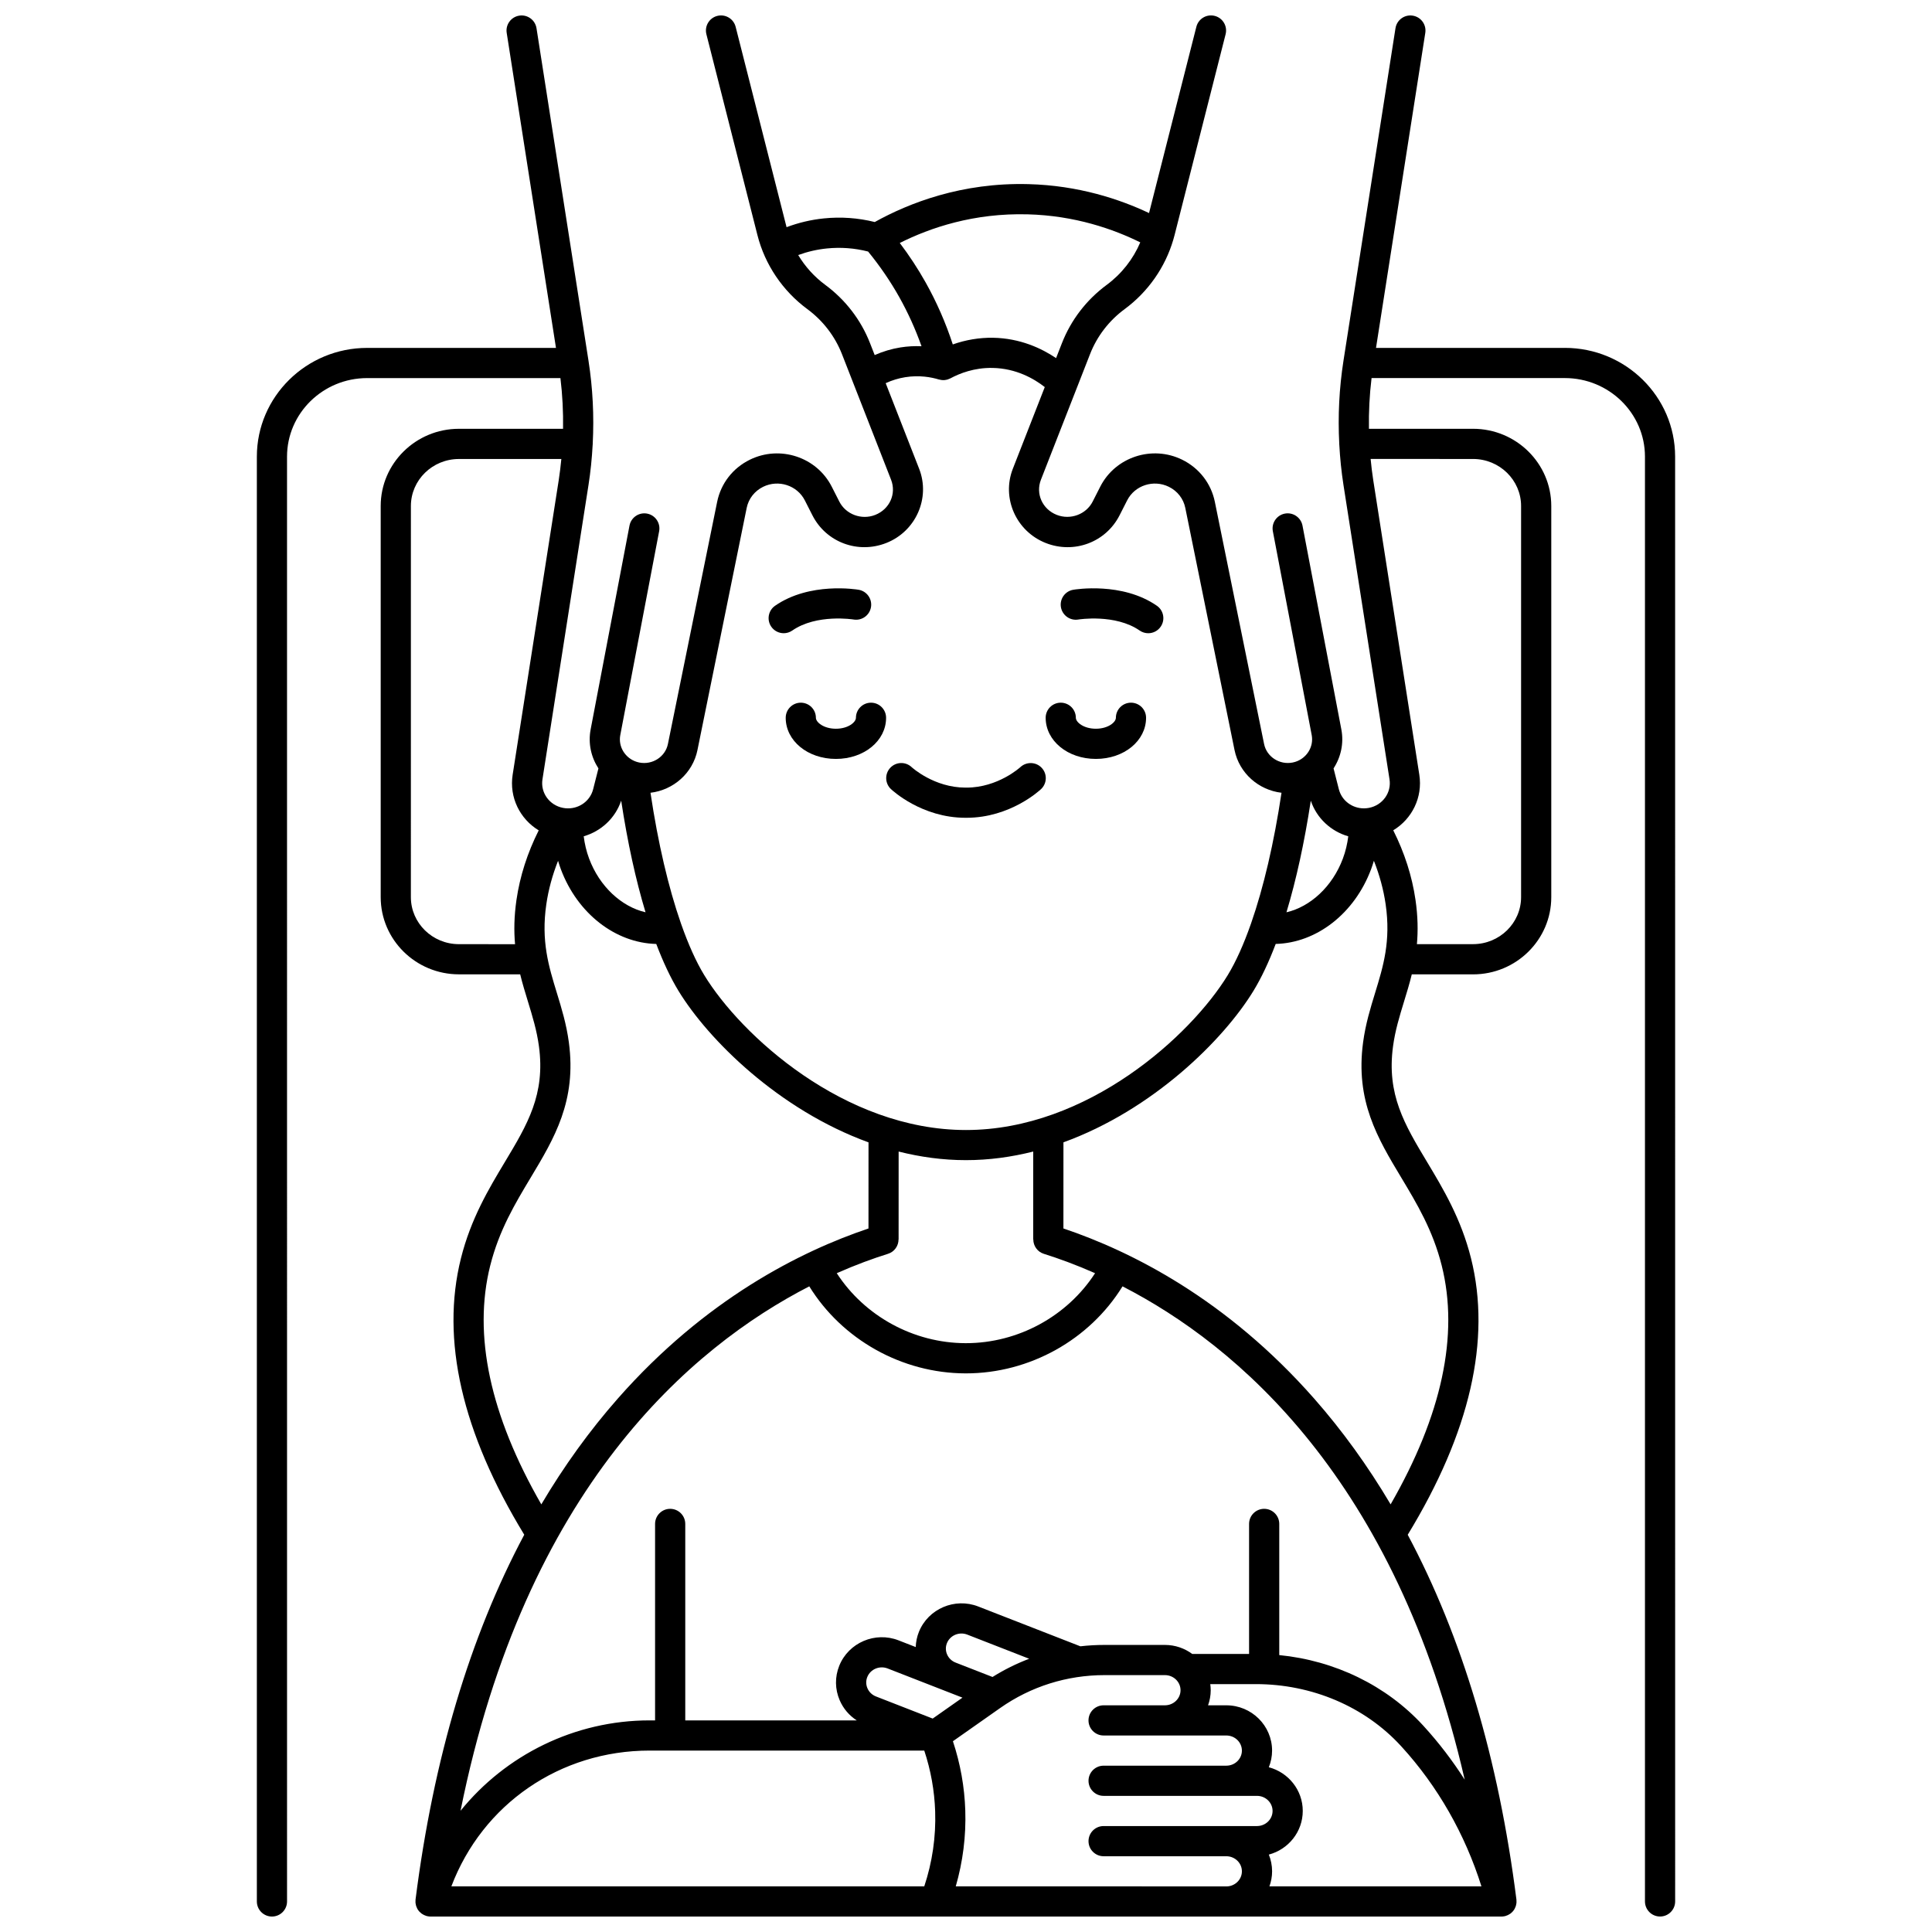 <?xml version="1.0" encoding="UTF-8"?>
<!-- Uploaded to: ICON Repo, www.iconrepo.com, Generator: ICON Repo Mixer Tools -->
<svg width="800px" height="800px" version="1.1" viewBox="144 144 512 512" xmlns="http://www.w3.org/2000/svg">
 <defs>
  <clipPath id="a">
   <path d="m212 148.09h376v503.81h-376z"/>
  </clipPath>
 </defs>
 <path d="m429.76 308.18c0.098-0.016 9.801-1.559 16.266 2.922 0.695 0.48 1.488 0.711 2.273 0.711 1.266 0 2.516-0.602 3.289-1.723 1.258-1.816 0.809-4.305-1.008-5.562-9.184-6.367-21.637-4.324-22.16-4.234-2.172 0.371-3.629 2.43-3.266 4.606 0.371 2.172 2.422 3.644 4.606 3.281z"/>
 <path d="m351.69 311.81c0.785 0 1.578-0.23 2.273-0.711 6.465-4.481 16.152-2.938 16.25-2.922 2.172 0.367 4.234-1.094 4.606-3.266 0.371-2.176-1.09-4.242-3.266-4.617-0.527-0.09-12.965-2.133-22.145 4.234-1.816 1.258-2.266 3.75-1.008 5.562 0.777 1.121 2.023 1.719 3.289 1.719z"/>
 <path d="m434.42 345.12c7.457 0 13.301-4.789 13.301-10.902 0-2.207-1.789-4-4-4-2.207 0-4 1.789-4 4 0 1.184-2.066 2.902-5.305 2.902s-5.305-1.719-5.305-2.902c0-2.207-1.789-4-4-4-2.207 0-4 1.789-4 4 0.012 6.117 5.852 10.902 13.309 10.902z"/>
 <path d="m370.83 334.22c0 1.184-2.066 2.902-5.305 2.902-3.238 0-5.305-1.719-5.305-2.902 0-2.207-1.789-4-4-4-2.207 0-4 1.789-4 4 0 6.113 5.84 10.902 13.301 10.902 7.457 0 13.301-4.789 13.301-10.902 0-2.207-1.789-4-4-4-2.203 0-3.992 1.793-3.992 4z"/>
 <g clip-path="url(#a)">
  <path d="m558.7 236.2h-50.043l13.059-83.488c0.34-2.184-1.152-4.227-3.332-4.566-2.191-0.344-4.227 1.152-4.566 3.332l-13.781 88.105c-1.141 7.293-1.5 14.652-1.121 21.992 0 0.023-0.008 0.043-0.008 0.062 0 0.082 0.02 0.16 0.023 0.238 0.195 3.559 0.551 7.113 1.102 10.648l12.203 78.016c0.555 3.527-1.828 6.844-5.422 7.551-0.426 0.082-0.852 0.125-1.273 0.133-0.012 0-0.02-0.004-0.027-0.004h-0.051c-0.012 0-0.023 0.004-0.035 0.004-3.086-0.004-5.852-2.043-6.621-5.074l-1.402-5.516c1.926-2.961 2.773-6.621 2.066-10.328l-10.297-54.016c-0.414-2.168-2.516-3.59-4.676-3.18-2.168 0.414-3.594 2.508-3.18 4.676l10.297 54.016c0.594 3.121-1.344 6.176-4.394 7.109-0.023 0.008-0.051 0.016-0.074 0.02-0.188 0.055-0.379 0.105-0.578 0.145-3.492 0.688-6.887-1.52-7.578-4.918l-13.043-64.156c-0.992-4.883-4.152-8.957-8.664-11.176-7.973-3.918-17.711-0.715-21.707 7.144l-2.012 3.957c-1.727 3.394-5.902 4.941-9.52 3.519-3.805-1.496-5.644-5.59-4.188-9.316l9.48-24.246c0.004-0.008 0.004-0.012 0.008-0.016l3.527-9.023c1.855-4.746 5.027-8.871 9.176-11.93 6.207-4.578 10.746-11.082 12.891-18.406 0.004-0.004 0.004-0.012 0.004-0.016 0.113-0.387 0.227-0.777 0.324-1.172l13.531-53.25c0.543-2.141-0.75-4.316-2.891-4.859-2.144-0.543-4.316 0.75-4.859 2.891l-12.543 49.363c-7.793-3.691-18.707-7.32-31.949-7.668-17.688-0.477-31.699 5.016-40.738 10.043-4.41-1.098-8.938-1.422-13.477-0.961-3.41 0.344-6.723 1.133-9.895 2.328l-13.496-53.102c-0.543-2.141-2.719-3.434-4.859-2.891-2.141 0.543-3.434 2.719-2.891 4.859l13.531 53.25c1.984 7.809 6.68 14.766 13.219 19.594 4.144 3.059 7.316 7.184 9.176 11.93l13.016 33.289c1.457 3.727-0.383 7.816-4.207 9.324-3.602 1.418-7.777-0.129-9.504-3.527l-2.012-3.957c-3.996-7.863-13.73-11.066-21.707-7.144-4.516 2.219-7.672 6.293-8.664 11.176l-13.043 64.156c-0.691 3.398-4.094 5.602-7.578 4.918-0.195-0.039-0.387-0.09-0.578-0.145-0.027-0.008-0.051-0.016-0.078-0.023-3.047-0.934-4.988-3.988-4.391-7.109l10.297-54.016c0.414-2.168-1.012-4.262-3.18-4.676-2.164-0.41-4.262 1.008-4.676 3.18l-10.297 54.016c-0.707 3.707 0.137 7.363 2.066 10.328l-1.402 5.516c-0.77 3.031-3.539 5.07-6.625 5.074-0.012 0-0.023-0.004-0.035-0.004h-0.051c-0.008 0-0.016 0.004-0.027 0.004-0.422-0.008-0.848-0.047-1.273-0.133-3.59-0.707-5.973-4.023-5.422-7.551l12.203-78.016c0.555-3.539 0.906-7.09 1.102-10.648 0.004-0.082 0.023-0.156 0.023-0.238 0-0.023-0.008-0.043-0.008-0.062 0.379-7.34 0.02-14.699-1.121-21.992l-13.777-88.109c-0.344-2.18-2.387-3.676-4.566-3.332-2.184 0.34-3.672 2.387-3.332 4.566l13.059 83.488h-50.047c-16.113 0-29.223 12.926-29.223 28.816v382.89c0 2.207 1.789 4 4 4 2.207 0 4-1.789 4-4l-0.004-382.89c0-11.477 9.523-20.816 21.227-20.816h51.227c0.543 4.469 0.766 8.953 0.695 13.441l-27.598-0.004c-11.43 0-20.727 9.176-20.727 20.457v103.66c0 11.277 9.297 20.457 20.727 20.457h16.238c0.613 2.512 1.344 4.891 2.066 7.246 1.203 3.926 2.34 7.633 2.906 11.832 1.719 12.754-3.039 20.68-9.062 30.707-4.207 7.008-8.977 14.953-11.609 25.469-5.391 21.531 0.258 46.168 16.777 73.254-14.41 27.023-24.066 59.367-28.809 96.68-0.004 0.035 0 0.07-0.004 0.109-0.016 0.168-0.016 0.332-0.012 0.5 0.004 0.105-0.004 0.215 0.012 0.32 0.02 0.176 0.059 0.344 0.102 0.516 0.023 0.094 0.035 0.188 0.066 0.281 0.066 0.203 0.152 0.398 0.25 0.586 0.027 0.051 0.039 0.105 0.07 0.156 0.133 0.234 0.289 0.457 0.469 0.664 0.008 0.008 0.008 0.016 0.016 0.02 0.043 0.051 0.098 0.082 0.141 0.129 0.137 0.145 0.281 0.281 0.441 0.402 0.082 0.062 0.176 0.113 0.266 0.172 0.141 0.09 0.277 0.18 0.43 0.25 0.113 0.055 0.23 0.094 0.348 0.137 0.105 0.039 0.199 0.09 0.309 0.121 0.051 0.016 0.098 0.02 0.148 0.031 0.055 0.012 0.113 0.023 0.168 0.035 0.254 0.051 0.504 0.082 0.754 0.082h0.012 133.64 0.012 0.012 150.12 0.012c0.254 0 0.512-0.031 0.77-0.082 0.043-0.008 0.09-0.016 0.133-0.027 0.035-0.008 0.07-0.012 0.105-0.02 0.129-0.035 0.246-0.09 0.371-0.137 0.109-0.039 0.219-0.07 0.324-0.121 0.176-0.082 0.336-0.184 0.496-0.289 0.066-0.043 0.137-0.078 0.199-0.125 0.441-0.332 0.805-0.746 1.074-1.219 0.047-0.078 0.074-0.16 0.113-0.242 0.078-0.16 0.156-0.324 0.211-0.496 0.031-0.098 0.051-0.199 0.074-0.297 0.039-0.164 0.078-0.328 0.098-0.496 0.012-0.109 0.012-0.215 0.016-0.324 0.004-0.164 0.004-0.324-0.012-0.492-0.004-0.047 0.004-0.09-0.004-0.137-4.742-37.312-14.398-69.656-28.809-96.676 16.52-27.086 22.168-51.723 16.777-73.258-2.633-10.516-7.402-18.457-11.609-25.469-6.023-10.031-10.781-17.953-9.062-30.707 0.566-4.203 1.703-7.906 2.906-11.832 0.723-2.356 1.453-4.738 2.066-7.246h16.238c11.43 0 20.727-9.176 20.727-20.457v-103.67c0-11.277-9.297-20.457-20.727-20.457h-27.594c-0.07-4.484 0.152-8.973 0.695-13.441h51.227c11.703 0 21.227 9.336 21.227 20.816v382.89c0 2.207 1.789 4 4 4 2.207 0 4-1.789 4-4l-0.008-382.89c-0.004-15.891-13.113-28.816-29.227-28.816zm-57.395 129.43c-0.246 1.992-0.707 3.973-1.434 5.918-2.766 7.398-8.609 12.75-14.949 14.219 2.586-8.551 4.773-18.531 6.453-29.578 1.574 4.684 5.363 8.125 9.93 9.441zm-84.965-164.83c12.551 0.328 22.781 3.938 29.844 7.434-1.887 4.434-4.945 8.344-8.887 11.254-5.363 3.957-9.469 9.301-11.875 15.453l-1.547 3.961c-3.844-2.586-9.516-5.262-16.695-5.391-3.606-0.059-7.231 0.547-10.68 1.766-1.867-5.715-4.281-11.246-7.227-16.484-2.023-3.606-4.316-7.086-6.82-10.402 8.098-4.062 19.656-7.973 33.887-7.59zm-53.645 18.688c-2.91-2.148-5.328-4.852-7.164-7.894 2.445-0.895 4.988-1.488 7.609-1.75 3.684-0.371 7.348-0.094 10.918 0.816 3.086 3.777 5.867 7.82 8.242 12.051 2.34 4.168 4.312 8.535 5.91 13.043-1.863-0.078-3.734 0.023-5.574 0.316-2.348 0.375-4.652 1.066-6.836 2.027l-1.234-3.156c-2.406-6.152-6.512-11.496-11.871-15.453zm-33.859 123.27 13.043-64.156c0.496-2.438 2.086-4.477 4.356-5.594 4.07-2 9.023-0.387 11.051 3.594l2.012 3.957c3.629 7.144 12.039 10.305 19.578 7.336 7.836-3.082 11.742-11.906 8.707-19.668l-8.867-22.684c1.645-0.758 3.398-1.297 5.184-1.582 3.738-0.598 6.91 0 8.91 0.609 0.047 0.016 0.098 0.016 0.148 0.027 0.172 0.047 0.348 0.082 0.527 0.105 0.082 0.012 0.164 0.016 0.246 0.02s0.16 0.02 0.242 0.02c0.105 0 0.211-0.012 0.316-0.02 0.043-0.004 0.082-0.004 0.125-0.008 0.203-0.023 0.406-0.059 0.609-0.113 0.02-0.004 0.035-0.016 0.055-0.02 0.137-0.039 0.27-0.098 0.402-0.152 0.117-0.047 0.234-0.086 0.348-0.145 0.016-0.008 0.031-0.012 0.047-0.02 2.422-1.305 6.324-2.856 11.164-2.758 6.285 0.109 11.047 2.894 13.836 5.074l-8.465 21.648c-3.035 7.762 0.871 16.586 8.727 19.676 7.516 2.957 15.93-0.199 19.559-7.344l2.012-3.957c2.023-3.981 6.984-5.594 11.051-3.594 2.273 1.117 3.863 3.156 4.356 5.594l13.043 64.152c1.258 6.188 6.426 10.629 12.453 11.336-1.988 13.312-4.766 25.156-8.047 34.559-0.031 0.082-0.062 0.164-0.09 0.254-1.891 5.383-3.945 9.969-6.117 13.527-9.676 15.867-37.062 41.035-69.359 41.035s-59.684-25.168-69.359-41.035c-2.172-3.559-4.223-8.145-6.117-13.527-0.027-0.086-0.059-0.172-0.09-0.254-3.281-9.402-6.059-21.242-8.047-34.559 6.027-0.711 11.199-5.152 12.453-11.336zm89 129.7c0 1.703 1.078 3.281 2.785 3.816 3.894 1.219 8.5 2.887 13.586 5.137-7.367 11.383-20.363 18.543-34.23 18.543h-0.094c-13.82-0.031-26.781-7.203-34.133-18.547 5.086-2.25 9.691-3.918 13.586-5.137 1.711-0.535 2.785-2.113 2.785-3.816h0.02l0.008-23.281c5.734 1.445 11.699 2.277 17.836 2.277 6.133 0 12.098-0.832 17.832-2.277l-0.008 23.277zm114.33 143.18c-3.215-5.031-6.836-9.777-10.836-14.156l-0.238-0.262c-9.711-10.555-23.336-17.152-38.074-18.605v-34.762c0-2.207-1.789-4-4-4-2.207 0-4 1.789-4 4v34.453h-15.07c-2.019-1.488-4.516-2.383-7.223-2.383h-15.996c-2.16 0-4.305 0.121-6.422 0.363l-27.066-10.551c-6.195-2.418-13.246 0.598-15.715 6.719-0.527 1.305-0.797 2.664-0.848 4.031l-4.547-1.773c-6.195-2.418-13.246 0.598-15.715 6.719-1.195 2.969-1.156 6.219 0.113 9.156 0.957 2.215 2.527 4.051 4.519 5.332h-45.445v-52.066c0-2.207-1.789-4-4-4-2.207 0-4 1.789-4 4v52.066h-1.461c-19.871 0-38.152 9.188-50.094 23.957 17.203-85.543 61.152-122.91 92.422-138.98 8.699 14.086 24.523 23.023 41.395 23.062h0.109c16.922 0 32.789-8.93 41.508-23.062 30.266 15.551 72.387 51.02 90.684 130.75zm-51.914 19.848c5.172-1.371 8.992-6.035 8.992-11.574 0-5.539-3.824-10.203-8.992-11.574 0.551-1.371 0.863-2.859 0.863-4.418 0-6.613-5.441-11.996-12.129-11.996h-4.84c0.449-1.254 0.707-2.594 0.707-4 0-0.551-0.051-1.086-0.121-1.617h12.094c14.844 0 28.832 5.953 38.371 16.324l0.223 0.242c9.574 10.477 16.824 23.195 21.176 37.031h-56.184c0.449-1.254 0.707-2.594 0.707-4-0.004-1.562-0.316-3.051-0.867-4.418zm-91.316 8.418h-125.32c8.238-21.73 28.734-35.984 52.547-35.984h72.777c1.734 5.227 2.707 10.641 2.887 16.125 0.223 6.758-0.75 13.426-2.887 19.859zm2.238-44.465-15.023-5.859c-1.035-0.402-1.84-1.172-2.269-2.168-0.414-0.961-0.43-2.023-0.039-2.992 0.836-2.078 3.254-3.09 5.391-2.258l19.832 7.731zm15.852-11.023-9.77-3.809c-1.035-0.402-1.84-1.172-2.269-2.168-0.414-0.961-0.43-2.023-0.039-2.992 0.836-2.078 3.258-3.09 5.391-2.258l16.406 6.398c-3.371 1.281-6.625 2.894-9.719 4.828zm-98.406-232.23c1.68 11.047 3.867 21.027 6.453 29.578-6.348-1.465-12.184-6.82-14.949-14.219-0.727-1.941-1.188-3.922-1.434-5.918 4.562-1.316 8.355-4.758 9.93-9.441zm-43.004 38.027c-7.019 0-12.73-5.59-12.73-12.457l0.004-103.66c0-6.871 5.711-12.457 12.73-12.457h27.141c-0.184 1.887-0.406 3.773-0.699 5.656l-12.203 78.016c-0.941 6.019 1.941 11.738 6.906 14.742-2.992 5.961-4.984 12.145-5.898 18.449-0.633 4.375-0.684 8.219-0.371 11.719l-14.879-0.008zm8.297 85.191c2.344-9.363 6.598-16.445 10.707-23.293 6.285-10.469 12.223-20.355 10.133-35.891-0.652-4.852-1.941-9.051-3.188-13.109-2.16-7.047-4.203-13.703-2.785-23.469 0.566-3.894 1.617-7.742 3.113-11.52 0.223 0.746 0.461 1.488 0.738 2.223 4.414 11.809 14.512 19.551 25.285 19.812 1.828 4.809 3.797 8.996 5.894 12.438 7.891 12.934 26.602 31.52 50.355 40.141l-0.008 22.824c-17.984 6.055-43.23 18.711-66.434 45.074-7.484 8.5-14.238 17.859-20.27 28.039-13.582-23.633-18.145-44.891-13.543-63.27zm162.55 164.5h-39.176c1.887-6.551 2.746-13.293 2.523-20.125-0.203-6.242-1.309-12.395-3.277-18.336l12.523-8.801c8.117-5.703 17.688-8.719 27.668-8.719h15.996c2.277 0 4.133 1.793 4.133 4s-1.852 4-4.133 4h-16.258c-2.207 0-4 1.789-4 4 0 2.207 1.789 4 4 4h32.52c2.277 0 4.133 1.793 4.133 4s-1.852 4-4.133 4h-32.516c-2.207 0-4 1.789-4 4 0 2.207 1.789 4 4 4h40.645c2.277 0 4.133 1.793 4.133 4s-1.852 4-4.133 4h-40.645c-2.207 0-4 1.789-4 4 0 2.207 1.789 4 4 4h32.516c2.277 0 4.133 1.793 4.133 4s-1.852 4-4.133 4zm78.906-187.79c4.113 6.848 8.363 13.934 10.707 23.293 4.602 18.379 0.035 39.637-13.547 63.266-6.031-10.18-12.789-19.539-20.273-28.043-23.207-26.359-48.453-39.02-66.441-45.074l0.008-22.824c23.754-8.621 42.465-27.207 50.355-40.141 2.098-3.438 4.07-7.629 5.894-12.438 10.773-0.262 20.867-8.004 25.285-19.812 0.273-0.734 0.516-1.477 0.738-2.223 1.496 3.777 2.547 7.625 3.113 11.52 1.418 9.766-0.625 16.422-2.785 23.469-1.246 4.059-2.535 8.258-3.188 13.109-2.094 15.543 3.844 25.43 10.133 35.898zm19.004-190.48c7.019 0 12.73 5.59 12.73 12.457v103.66c0 6.871-5.711 12.457-12.73 12.457h-14.879c0.312-3.5 0.266-7.344-0.371-11.719-0.914-6.305-2.906-12.488-5.898-18.449 4.965-3.004 7.852-8.723 6.906-14.742l-12.203-78.016c-0.293-1.879-0.516-3.766-0.699-5.656z"/>
 </g>
 <path d="m399.86 360.72h0.047 0.18 0.047c11.621 0 19.445-7.301 19.77-7.613 1.594-1.516 1.66-4.027 0.152-5.629-1.508-1.602-4.031-1.68-5.644-0.184-0.059 0.055-5.93 5.43-14.285 5.43h-0.031-0.195-0.031c-8.293 0-14.141-5.301-14.277-5.426-1.602-1.508-4.125-1.438-5.641 0.156-1.52 1.602-1.457 4.133 0.145 5.652 0.332 0.312 8.148 7.613 19.766 7.613z"/>
</svg>